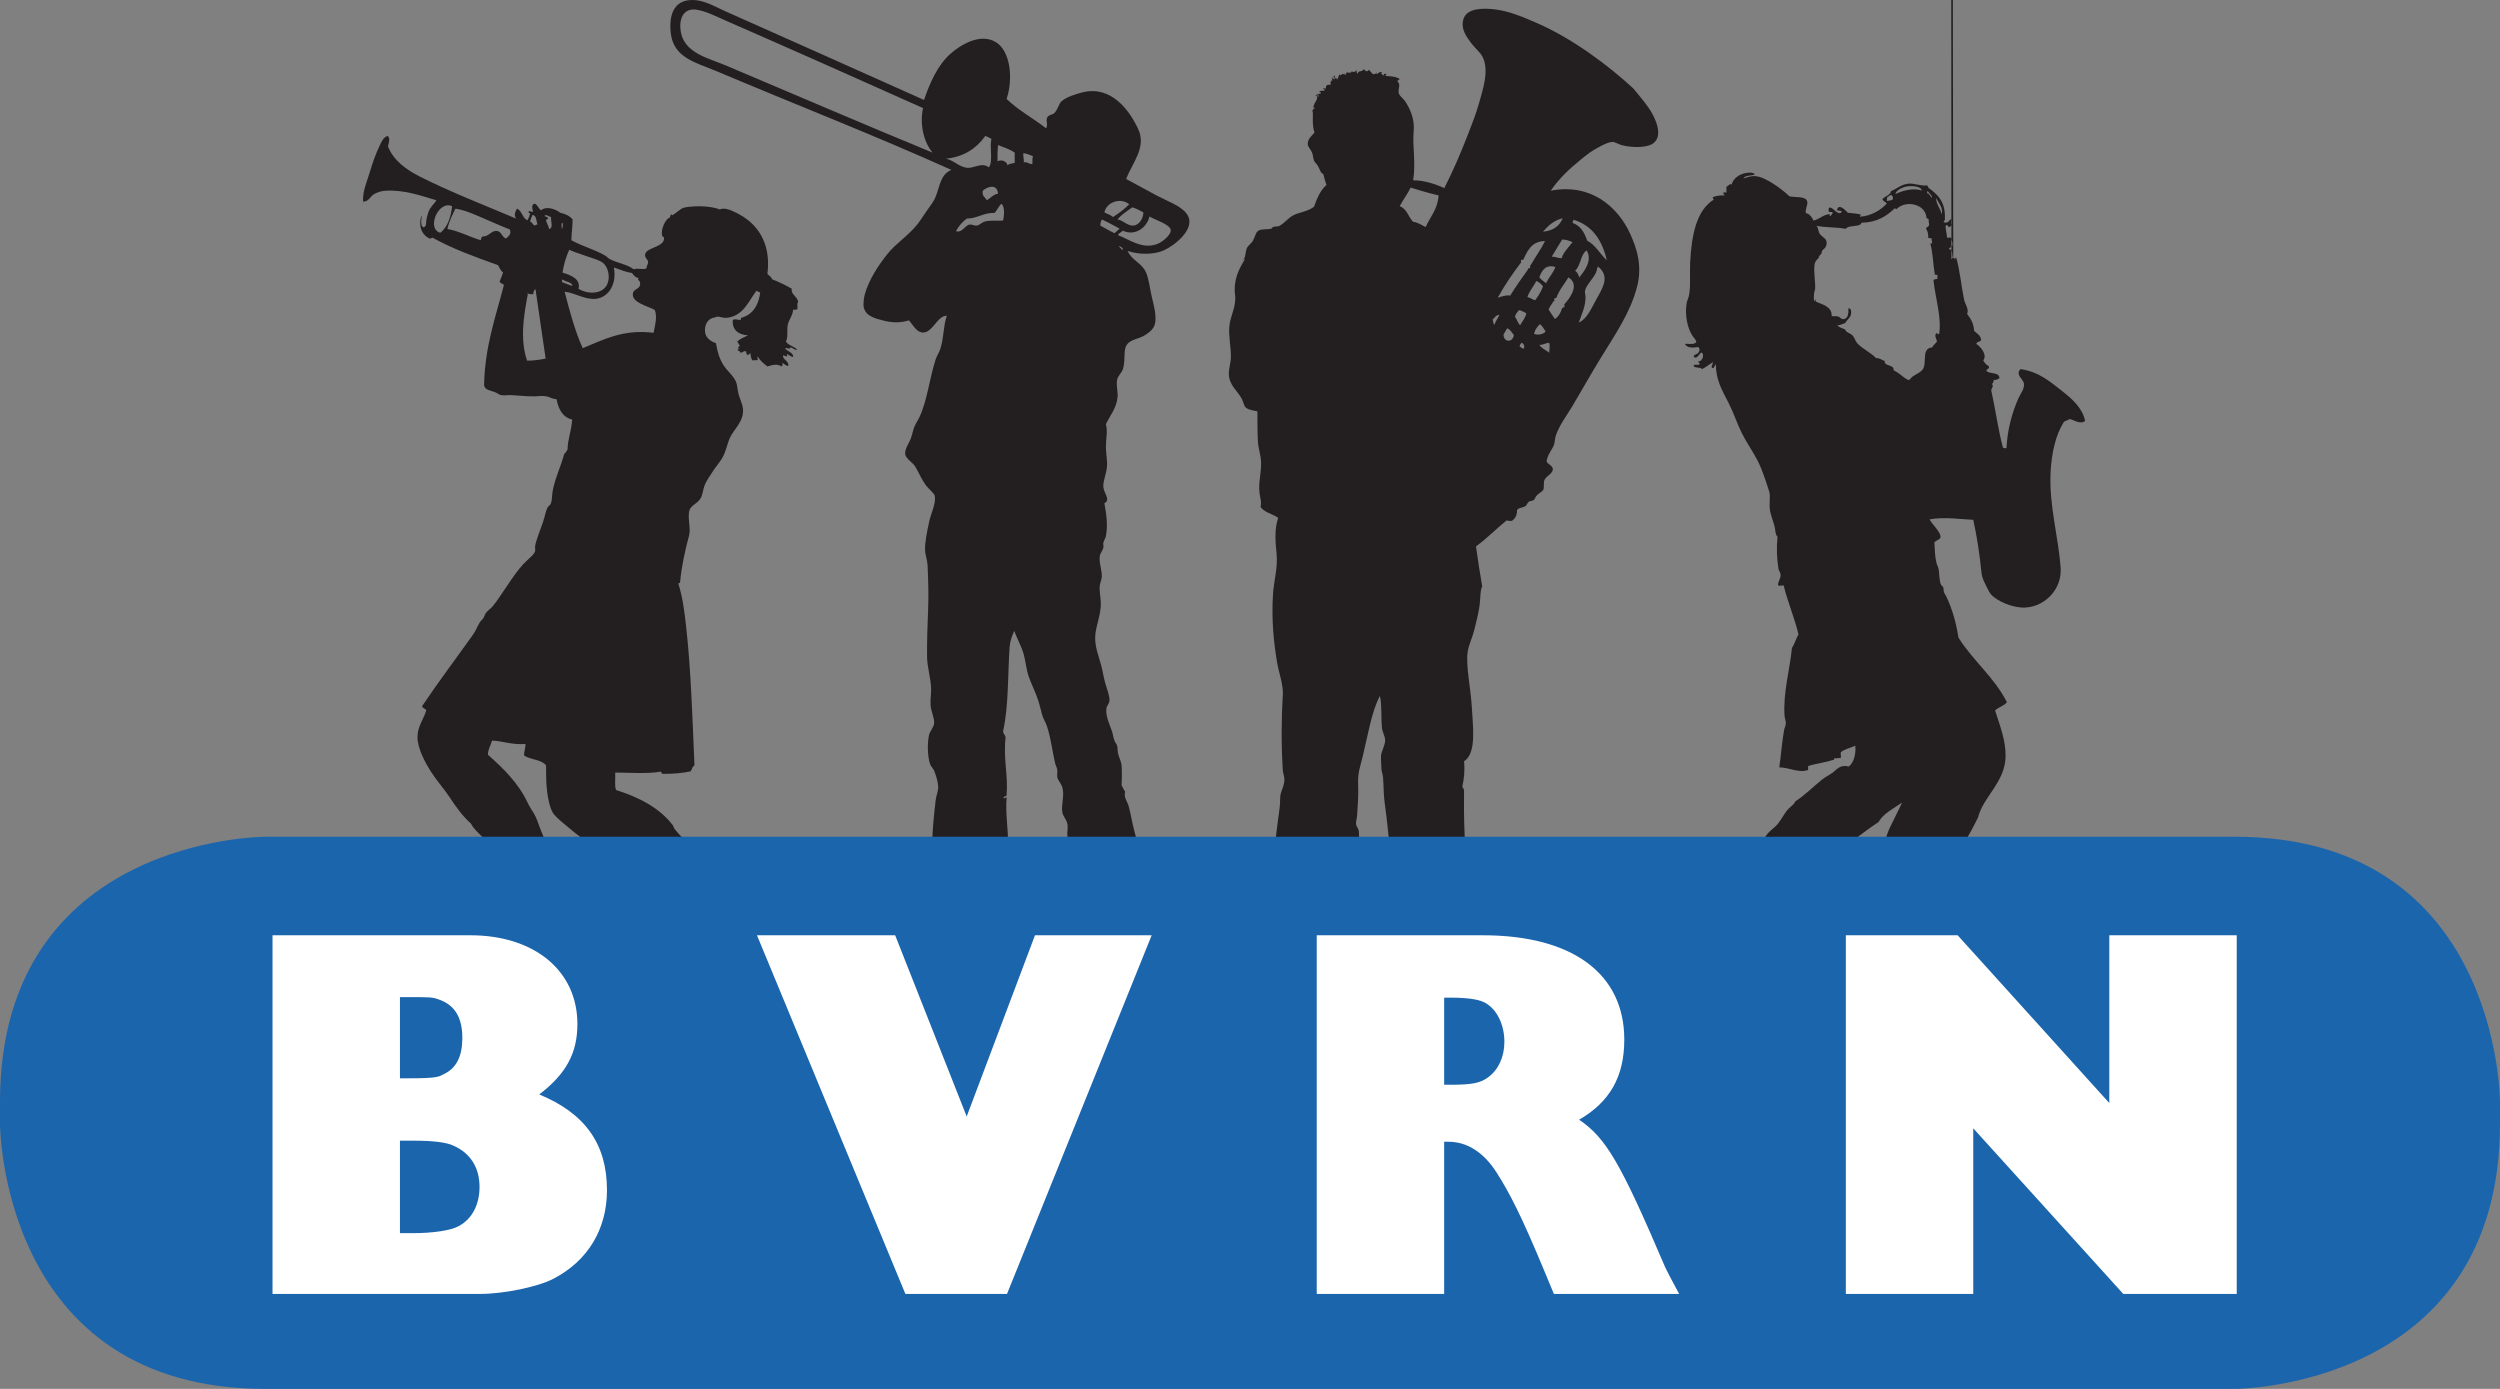 <?xml version="1.0" encoding="UTF-8" standalone="no"?>
<!-- Created with Inkscape (http://www.inkscape.org/) -->

<svg
   xmlns:dc="http://purl.org/dc/elements/1.1/"
   xmlns:cc="http://creativecommons.org/ns#"
   xmlns:rdf="http://www.w3.org/1999/02/22-rdf-syntax-ns#"
   xmlns:svg="http://www.w3.org/2000/svg"
   xmlns="http://www.w3.org/2000/svg"
   xmlns:sodipodi="http://sodipodi.sourceforge.net/DTD/sodipodi-0.dtd"
   xmlns:inkscape="http://www.inkscape.org/namespaces/inkscape"
   id="svg2"
   version="1.1"
   inkscape:version="0.48.5 r10040"
   width="424.222"
   height="235.68"
   xml:space="preserve"
   sodipodi:docname="Logo blau-schwarz.eps"><rect width="100%" height="100%" fill="#808080" stroke="none"/><defs
     id="defs6" /><sodipodi:namedview
     pagecolor="#ffffff"
     bordercolor="#666666"
     borderopacity="1"
     objecttolerance="10"
     gridtolerance="10"
     guidetolerance="10"
     inkscape:pageopacity="0"
     inkscape:pageshadow="2"
     inkscape:window-width="1920"
     inkscape:window-height="1138"
     id="namedview4"
     showgrid="false"
     fit-margin-top="0"
     fit-margin-left="0"
     fit-margin-right="0"
     fit-margin-bottom="0"
     inkscape:zoom="1.3430431"
     inkscape:cx="440.81714"
     inkscape:cy="191.40703"
     inkscape:window-x="-8"
     inkscape:window-y="-8"
     inkscape:window-maximized="1"
     inkscape:current-layer="g10" /><g
     id="g10"
     inkscape:groupmode="layer"
     inkscape:label="ink_ext_XXXXXX"
     transform="matrix(1.25,0,0,-1.25,-38.892,273.852)"><path
       inkscape:connector-curvature="0"
       id="path14"
       style="fill:#231f20;fill-opacity:1;fill-rule:evenodd;stroke:none"
       d="m 156.549,205.513 c 0.727,2.126 1.773,4.649 3.576,6.258 1.198,1.069 3.986,2.938 6.19,1.582 1.954,-1.2 2.373,-4.924 1.444,-7.703 1.578,-1.54 3.616,-2.62 5.366,-3.989 0.291,0.563 -0.059,0.977 0.137,1.444 0.17,0.407 0.664,0.35 0.964,0.619 0.465,0.421 0.621,1.268 0.962,1.582 0.665,0.614 1.941,1 2.888,1.239 3.855,0.966 6.371,-2.402 7.566,-5.022 1.124,-2.463 -0.811,-4.525 -1.651,-6.74 1.274,-0.684 2.689,-1.467 4.197,-2.269 1.36,-0.726 3.178,-1.346 3.988,-2.407 1.522,-1.996 -1.684,-4.4 -3.094,-5.021 -1.384,-0.609 -3.44,-0.575 -4.885,-0.069 0.532,-1.279 1.905,-1.612 2.476,-2.888 0.393,-0.875 0.521,-2.098 0.757,-3.164 0.265,-1.2 0.864,-3.12 0.344,-4.196 -0.295,-0.608 -1.003,-1.085 -1.582,-1.376 -0.565,-0.283 -1.524,-0.444 -1.995,-0.963 -0.679,-0.75 -0.24,-1.98 -0.618,-3.369 -0.161,-0.589 -0.721,-0.961 -0.826,-1.582 -0.135,-0.795 0.151,-1.597 0.069,-2.338 -0.169,-1.525 -1.028,-2.456 -1.582,-3.646 0.263,-0.926 0,-1.986 0,-3.095 0,-0.915 0.237,-1.838 0.138,-2.751 -0.105,-0.968 -0.535,-1.85 -0.482,-2.682 0.054,-0.84 1.038,-1.737 0.138,-2.201 0.306,-1.594 0.472,-3.022 0.206,-4.47 -0.052,-0.285 -0.282,-0.585 -0.344,-0.895 -0.045,-0.228 0.054,-0.481 0,-0.688 -0.1,-0.377 -0.415,-0.706 -0.48,-1.1 -0.145,-0.863 0.281,-1.863 0.274,-2.75 -0.003,-0.426 -0.222,-0.815 -0.274,-1.24 -0.102,-0.799 0.132,-1.623 0.136,-2.475 0.009,-1.543 -0.649,-2.935 -0.756,-4.333 -0.109,-1.435 0.475,-2.833 0.826,-4.127 0.197,-0.733 0.31,-1.589 0.549,-2.407 0.23,-0.781 0.6,-1.703 0.55,-2.338 -0.027,-0.351 -0.366,-0.693 -0.411,-1.032 -0.143,-1.029 0.483,-2.268 0.755,-3.095 0.138,-0.42 0.197,-0.922 0.344,-1.307 0.086,-0.222 0.268,-0.397 0.344,-0.619 0.11,-0.318 0.042,-0.718 0.139,-1.1 0.15,-0.603 0.449,-1.126 0.481,-1.651 0.06,-1.031 0.034,-1.821 0,-2.682 0.175,-0.26 0.277,-0.593 0.481,-0.825 -0.224,-0.83 0.305,-1.349 0.481,-1.995 0.306,-1.121 0.507,-2.496 0.894,-3.852 0.383,-1.339 0.63,-2.758 0.825,-3.987 0.061,-0.385 -0.171,-0.987 -0.137,-1.445 0.028,-0.384 0.514,-1.883 0.756,-2.269 0.238,-0.379 0.815,-0.582 1.101,-0.896 -0.012,-0.333 0.141,-0.501 0.275,-0.687 -0.056,-1.343 0.031,-2.815 -0.206,-3.921 -0.068,-0.314 -0.197,-0.46 -0.344,-0.686 1.779,-1.576 3.671,-2.87 4.677,-5.434 0.152,-0.39 0.474,-1.084 0.412,-1.308 -0.127,-0.462 -1.442,-0.702 -2.063,-0.756 -1.687,-0.146 -3.866,0.066 -4.952,0.826 -0.941,0.658 -1.602,2.665 -2.681,3.025 -0.276,0.093 -0.516,-0.071 -0.894,0 -1.222,0.231 -3.312,1.475 -2.202,3.233 -0.336,0.651 -0.651,1.321 -0.894,2.064 -0.991,1.108 -1.421,2.586 -1.789,4.194 -0.387,1.697 -0.42,3.42 -0.55,5.228 -0.063,0.881 -0.471,1.762 -0.55,2.614 -0.057,0.622 0.108,1.128 0,1.65 -0.13,0.634 -0.596,1.038 -0.688,1.582 -0.187,1.122 0.394,2.429 -0.069,3.576 -0.174,0.435 -0.537,0.769 -0.619,1.238 -0.053,0.307 0.045,0.647 0,0.963 -0.038,0.285 -0.204,0.537 -0.275,0.825 -0.396,1.643 -0.568,3.38 -1.1,5.021 -0.185,0.571 -0.528,1.074 -0.688,1.651 -0.168,0.604 -0.296,1.194 -0.481,1.789 -0.36,1.145 -0.904,2.186 -1.307,3.3 -0.349,0.968 -0.429,2.049 -0.687,3.026 -0.303,1.137 -0.928,2.189 -1.307,3.233 -0.265,-0.615 -0.565,-1.374 -0.62,-2.132 -0.257,-3.614 -0.116,-8.114 -0.894,-11.486 0.02,-0.37 0.292,-0.487 0.345,-0.826 -0.334,-2.959 0.364,-5.083 0.136,-7.84 0.01,-0.26 -0.401,-0.102 -0.412,-0.344 0.107,-0.274 0.403,0.178 0.412,0 -0.168,-2.336 0.221,-4.09 0.207,-6.463 -0.007,-1.059 -0.219,-2.074 -0.137,-3.028 0.08,-0.927 0.295,-1.772 0.206,-2.681 -0.039,-0.409 -0.202,-0.777 -0.206,-1.169 -0.007,-0.718 0.442,-1.432 0.412,-2.134 -0.018,-0.435 -0.37,-0.814 -0.412,-1.237 -0.096,-0.955 0.328,-1.906 -0.139,-2.683 0.119,-0.512 0.56,-1.24 0.345,-1.925 -0.219,-0.699 -3.465,-1.704 -4.677,-1.445 -0.461,0.099 -0.597,0.508 -0.962,0.551 -1.016,0.12 -1.938,-1.001 -2.89,-1.514 -1.089,-0.587 -2.061,-1.012 -3.37,-1.1 -2.427,-0.163 -4.96,0.03 -6.74,0.757 0.002,0.727 0.395,0.959 0.275,1.651 1.623,0.77 3.168,1.42 4.746,2.201 0.619,0.306 1.353,0.534 1.789,0.893 0.405,0.334 0.616,0.967 0.962,1.446 0.725,1 1.246,1.831 2.132,2.681 -0.088,0.416 -0.558,0.556 -0.757,0.894 -1.095,1.867 -0.977,5.304 -0.894,8.048 0.059,1.929 0.227,3.772 0.482,5.913 0.073,0.605 0.345,1.214 0.345,1.72 -0.002,0.713 -0.292,1.618 -0.551,2.269 -0.122,0.305 -0.437,0.564 -0.55,0.895 -0.375,1.082 -0.388,2.939 -0.138,3.99 0.126,0.529 0.645,1.011 0.688,1.58 0.05,0.666 -0.414,1.575 -0.482,2.408 -0.063,0.778 0.099,1.578 0.069,2.338 -0.056,1.412 -0.541,2.844 -0.551,4.333 -0.011,1.911 0.041,4.067 0.139,6.19 0.085,1.856 0.027,4.325 -0.07,6.19 -0.035,0.693 -0.315,1.353 -0.342,1.994 -0.051,1.124 0.323,2.721 0.549,3.852 0.218,1.089 1.005,2.594 0.756,3.576 -0.095,0.375 -0.806,0.882 -1.169,1.376 -0.574,0.783 -0.938,1.652 -1.444,2.545 -0.288,0.508 -1.269,1.086 -1.376,1.65 -0.136,0.716 0.54,1.593 0.757,2.202 0.201,0.565 0.271,1.061 0.481,1.581 0.181,0.45 0.46,0.824 0.689,1.308 1.059,2.243 1.364,5.291 2.2,7.84 0.165,0.502 0.463,0.914 0.619,1.375 0.506,1.506 0.407,3.208 0.895,4.539 -1.271,0.051 -1.895,-2.223 -3.165,-2.269 -0.957,-0.035 -1.397,1.032 -1.994,1.65 -0.951,-0.312 -2.083,-0.368 -3.301,-0.068 -1.372,0.337 -2.56,0.654 -2.821,1.856 -0.09,0.417 0.037,1.37 0.138,1.72 0.61,2.126 1.838,3.915 3.026,5.434 1.186,1.513 2.911,2.533 4.196,4.195 0.411,0.532 0.81,1.181 1.237,1.789 0.412,0.583 0.925,1.228 1.17,1.857 0.609,1.564 0.644,2.993 2.131,3.644 -10.318,4.642 -21.291,8.922 -31.911,13.412 -2.729,1.155 -5.831,1.758 -6.191,5.226 -0.276,2.677 0.616,4.643 3.37,4.403 1.403,-0.123 2.883,-0.992 4.058,-1.514 8.822,-3.91 18.398,-8.214 26.961,-12.035 m -26.822,10.729 c -1.318,0.576 -2.651,1.275 -3.99,1.513 -1.88,0.333 -2.61,-1.331 -2.133,-3.301 0.637,-2.622 3.722,-3.281 6.053,-4.265 9.086,-3.834 19.286,-8.226 28.061,-11.829 -1.058,1.2 -1.821,3.594 -1.306,6.052 -8.501,3.806 -17.945,8.01 -26.685,11.83 m 35.145,-15.612 c -1.177,-1.645 -2.816,-2.824 -5.366,-3.095 1.098,-0.179 1.872,-1.221 3.026,-1.239 0.882,-0.013 1.901,0.778 2.822,0.069 0.608,0.789 0.061,2.735 0.342,3.852 -0.236,0.176 -0.549,0.275 -0.824,0.413 m 1.65,-3.44 c 0.595,0.289 1.226,-0.005 1.375,-0.55 0.191,0.245 0.641,0.233 0.963,0.344 l 0,1.376 c -0.64,0.46 -1.48,0.72 -2.27,1.032 -0.052,-0.703 -0.09,-1.422 -0.068,-2.202 m 3.577,-0.137 c 0.547,0.093 0.782,-0.353 1.169,-0.207 0.011,0.356 -0.042,0.777 0.068,1.033 -0.406,0.166 -0.796,0.348 -1.307,0.412 -0.053,-0.489 0.104,-0.767 0.07,-1.238 m -5.572,-3.851 c -0.153,-0.773 0.346,-0.894 0.55,-1.307 0.513,0.288 0.823,0.782 1.513,0.893 -0.081,1.374 -1.402,0.995 -2.063,0.414 m 16.507,-2.958 c 0.391,-0.205 0.854,-0.338 1.169,-0.619 0.807,0.5 1.545,1.069 2.2,1.72 -1.143,0.978 -3.09,0.315 -3.369,-1.101 m -13.962,1.169 c -0.418,-0.316 -0.576,-0.89 -0.963,-1.238 -1.438,0.061 -2.38,-0.772 -3.713,-0.757 -0.656,-0.421 -1.131,-1.024 -1.515,-1.719 0.9,-0.261 1.179,0.793 1.858,0.895 0.32,0.046 0.644,-0.176 0.963,-0.139 0.385,0.047 0.673,0.439 1.1,0.551 0.758,0.198 1.511,0.066 2.476,0.138 0.113,0.419 0.312,1.767 -0.206,2.269 m 17.744,-0.481 c -0.704,-0.511 -1.467,-0.962 -1.994,-1.651 0.714,-0.08 1.366,-0.878 2.133,-0.826 0.711,0.05 1.333,0.836 1.376,1.789 -0.481,0.253 -0.935,0.534 -1.515,0.688 m -1.306,-3.164 c -0.143,-0.268 -0.555,-0.268 -0.618,-0.619 1.397,-0.483 3.284,-2.012 5.364,-1.169 0.743,0.301 1.832,1.25 1.787,1.856 -0.059,0.807 -2.304,1.448 -2.888,1.858 -0.353,-1.47 -1.88,-2.721 -3.645,-1.926 m -3.027,0.687 c 0.645,-0.34 1.253,-0.717 1.926,-1.031 0.231,0.206 0.468,0.404 0.688,0.621 -0.791,0.422 -1.564,0.864 -2.407,1.236 -0.118,-0.226 -0.216,-0.471 -0.207,-0.826 m 2.958,-3.232 c -0.042,-0.003 -0.081,-0.01 -0.068,-0.068 0.57,0.071 -0.448,0.679 -0.345,0.481 0.103,-0.172 0.242,-0.31 0.413,-0.413" /><path
       inkscape:connector-curvature="0"
       id="path16"
       style="fill:#231f20;fill-opacity:1;fill-rule:evenodd;stroke:none"
       d="m 283.623,189.668 c -0.162,0.054 0.158,0.11 0.06,0.295 -0.511,0.142 -1.145,0.159 -1.719,0.236 -0.32,0.311 -1.251,1.371 -1.485,0.353 0.175,-0.12 0.606,0.013 0.654,-0.236 -0.498,-0.607 -1.145,0.61 -1.602,0.59 -0.239,0.001 -0.165,-0.308 -0.177,-0.529 0.159,-0.182 0.332,0.017 0.533,-0.12 0.088,-0.128 -0.225,-0.363 -0.296,-0.53 -0.191,0.04 -0.04,0.268 -0.119,0.295 -0.928,-0.1 -1.341,-0.709 -2.194,-0.885 -0.159,0.478 -0.599,0.969 -1.008,1.003 -0.15,0.548 0.305,1.134 0.177,1.592 -0.215,0.772 -1.561,0.497 -2.429,0.707 -0.771,0.772 -3.029,2.515 -4.45,2.712 -0.737,0.103 -1.199,-0.121 -1.778,-0.294 0.226,0.462 1.046,0.336 1.541,0.53 -0.206,0.386 -0.978,0.26 -1.363,0.177 -0.833,-0.18 -1.592,-0.762 -1.78,-1.533 -0.281,0.183 -0.406,-0.186 -0.711,-0.295 l 0,-0.766 c -10e-4,-0.095 -0.336,0.095 -0.416,-0.059 -0.051,-0.228 0.145,-0.21 0.178,-0.354 -0.629,0.016 -1.17,-0.055 -1.6,-0.236 -0.013,-0.169 -0.008,-0.321 0.176,-0.295 -2.421,-1.472 -3.069,-4.854 -3.259,-8.549 -0.079,-1.509 0.079,-2.871 -0.12,-4.303 -0.062,-0.438 -0.287,-0.835 -0.356,-1.239 -0.287,-1.687 0.136,-3.435 0.772,-4.421 0.179,-0.279 0.504,-0.532 0.533,-0.884 -0.331,-0.405 -1.148,-0.161 -1.541,-0.237 0.224,-0.559 1.175,-0.553 1.778,-0.412 0.292,-0.231 0.235,-0.51 0.059,-0.767 -0.169,-0.247 -0.626,-0.234 -0.652,-0.53 0.441,-0.546 0.857,0.592 1.067,0.53 0.425,-0.125 0.169,-1.23 -0.415,-1.179 -0.086,-0.271 0.32,-0.205 0.12,-0.412 -0.132,-0.185 -0.728,0.093 -0.772,-0.178 0.111,-0.42 0.948,-0.118 1.127,-0.471 0.548,0.26 0.985,0.632 1.483,0.944 0.02,-0.299 -0.28,-0.519 -0.119,-0.767 0.308,-0.184 0.331,0.362 0.533,0.472 -0.042,-2.055 0.861,-3.566 1.72,-5.246 0.725,-1.424 1.159,-2.825 1.78,-4.069 0.65,-1.304 1.487,-2.465 2.134,-3.715 0.688,-1.33 1.132,-2.821 1.601,-4.245 0.169,-0.514 0.018,-1.55 0.06,-2.18 0.065,-0.971 0.508,-1.782 0.712,-2.773 0.089,-0.436 0.043,-0.881 0.355,-1.179 -0.148,-1.517 -0.108,-2.793 0.118,-4.304 0.046,-0.301 0.278,-0.556 0.297,-0.824 0.04,-0.545 -0.337,-0.92 -0.355,-1.416 0.167,-0.225 0.477,-0.047 0.769,-0.059 0.567,-2.327 1.463,-4.324 2.018,-6.662 -0.342,-0.566 -0.528,-1.283 -0.89,-1.828 -0.304,-3.03 -1.217,-6.099 -1.008,-9.198 0.024,-0.359 0.186,-0.708 0.177,-1.061 -0.006,-0.298 -0.184,-0.589 -0.235,-0.884 -0.302,-1.657 -0.402,-3.393 -0.654,-5.071 1.376,-0.009 2.63,-0.808 3.914,-0.353 l 0,0.53 c 1.027,0.356 2.307,0.458 3.321,0.826 0.252,-0.073 0.16,0.196 0.298,0.235 0.327,-0.03 0.558,0.035 0.83,0.06 0.027,0.35 -0.065,0.525 0,0.766 0.512,0.433 1.319,0.575 1.956,0.885 0.106,-1.109 -0.189,-2.329 -0.89,-2.83 -1.233,0.302 -1.621,-0.439 -2.254,-0.884 -0.443,-0.312 -0.927,-0.535 -1.364,-0.885 -1.144,-0.918 -2.365,-2.15 -3.616,-2.948 -0.268,-0.547 -0.819,-0.815 -1.186,-1.296 -0.536,-0.701 -0.932,-1.601 -1.601,-2.181 -0.498,-0.434 -1.116,-0.893 -1.423,-1.594 -0.154,-0.179 0.126,-0.308 0.177,-0.471 -0.21,-0.186 -0.38,-0.308 -0.593,-0.589 -0.476,-0.628 -2.312,-1.134 -1.601,-2.417 -0.734,-0.509 -1.887,-0.602 -1.778,-1.946 -0.509,-0.317 -0.832,-0.967 -1.307,-1.416 -0.144,-0.135 -0.405,-0.199 -0.533,-0.352 -0.106,-0.126 -0.161,-0.427 -0.297,-0.65 -0.607,-1.005 -1.654,-1.838 -1.424,-3.477 0.03,-0.199 0.166,-0.283 0.239,-0.472 0.459,-1.193 0.649,-2.672 1.245,-3.892 0.483,-0.205 1.059,-0.321 1.719,-0.354 0.444,0.7 0.731,1.555 1.069,2.358 1.029,-0.602 2.08,-1.216 3.084,-2.181 0.656,-0.631 1.162,-1.725 2.372,-1.887 0.622,-0.083 1.461,-0.015 2.135,0 1.554,0.035 5.299,-0.399 5.575,0.885 0.17,0.806 -0.997,1.553 -1.603,1.946 -1.548,1.006 -3.816,1.47 -5.219,2.594 -0.158,0.596 -0.854,1.115 -1.067,1.768 -0.077,0.236 -0.143,0.903 -0.059,1.18 0.154,0.501 1.252,1.247 1.601,1.71 0.328,0.435 0.395,0.882 0.652,1.297 0.243,-0.006 0.488,-0.012 0.654,0.06 0.264,0.794 0.844,1.282 1.718,1.472 0.297,0.726 0.874,1.095 1.542,1.593 0.375,0.277 0.677,0.655 1.008,0.884 0.15,0.102 0.382,0.12 0.533,0.235 0.477,0.366 0.797,0.889 1.306,1.238 1.433,0.99 2.851,2.176 4.329,3.125 0.719,1.232 2.067,1.836 3.201,2.653 -0.498,-1.106 -1.08,-2.21 -1.66,-3.419 -0.571,-1.192 -0.773,-2.494 -1.126,-3.891 -0.145,-0.58 -0.448,-1.156 -0.534,-1.768 -0.102,-0.725 -0.099,-1.396 -0.355,-2.005 -0.123,-0.295 -0.369,-0.45 -0.535,-0.708 -0.594,-0.931 -1.334,-2.602 -1.067,-4.304 0.064,-0.395 0.307,-0.876 0.061,-1.415 -0.617,-0.48 -1.16,-1.097 -1.602,-1.827 -0.71,-1.173 -1.337,-2.818 -1.245,-4.069 0.097,-1.324 0.651,-2.542 0.948,-3.95 0.068,-0.32 -0.054,-0.651 0.237,-0.884 0.68,-0.032 1.071,-0.35 1.838,-0.295 0.598,0.349 0.589,1.301 0.95,1.886 1.325,-0.802 1.66,-2.265 2.727,-3.36 1.49,-1.526 4.718,-1.708 7.413,-1.593 1.235,0.056 4.298,-0.189 3.677,1.534 -0.113,0.316 -0.755,0.942 -1.127,1.239 -0.852,0.68 -1.876,1.387 -2.608,2.004 -0.308,0.257 -0.512,0.658 -0.83,1.003 -0.867,0.93 -2.188,1.871 -2.434,3.477 -0.152,0.162 -0.251,0.379 -0.414,0.532 0.086,0.667 0.156,1.795 -0.118,2.298 0.022,0.347 0.337,0.379 0.416,0.708 0.084,0.355 -0.114,0.77 -0.062,1.12 0.084,0.531 0.538,0.722 0.654,1.119 -0.12,1.002 0.131,1.691 0.592,2.479 0.169,0.286 0.475,0.499 0.594,0.824 0.102,0.28 0.07,0.609 0.178,0.885 0.207,0.533 0.683,1.015 0.948,1.592 0.263,0.568 0.548,1.145 0.83,1.65 1.359,2.428 2.858,4.792 3.975,7.134 0.72,2.828 3.677,4.778 3.734,8.253 0.036,2.256 -0.779,4.187 -1.424,6.251 0.45,0.457 1.205,0.611 1.603,1.12 -1.711,3.407 -4.618,5.626 -6.582,8.784 -0.316,2.056 -0.827,3.821 -1.602,5.483 -0.099,0.215 -0.268,0.431 -0.355,0.649 -0.086,0.211 -0.021,0.503 -0.119,0.707 -0.07,0.143 -0.237,0.209 -0.296,0.354 -0.22,0.529 -0.193,1.121 -0.297,2.005 -0.038,0.323 -0.22,0.584 -0.298,0.884 -0.222,0.861 -0.238,1.764 -0.295,2.83 0.316,0.343 0.774,0.366 0.829,0.708 0.105,0.627 -1.23,1.863 -1.481,2.417 2.06,0.386 4.378,-0.007 5.93,-0.06 0.501,-2.25 0.882,-4.8 1.126,-7.251 0.05,-0.5 0.283,-1.041 0.534,-1.533 0.228,-0.445 0.467,-1.004 0.712,-1.297 0.806,-0.967 3.098,-1.938 4.744,-1.828 2.739,0.182 4.956,2.594 4.745,5.424 -0.32,4.267 -1.58,8.425 -1.365,12.913 0.124,2.559 0.667,5.127 1.837,6.897 0.284,0.113 0.525,0.267 0.832,0.353 0.554,-0.172 1.476,-0.775 2.016,-0.234 -0.353,1.718 -1.778,2.994 -3.084,4.008 -1.648,1.283 -3.155,2.648 -5.692,3.007 -0.731,-0.761 0.37,-1.349 0.473,-1.946 0.124,-0.701 -0.493,-1.428 -0.77,-2.063 -0.863,-1.973 -1.479,-4.245 -1.601,-6.721 -0.205,-0.026 -0.333,0.023 -0.475,0.059 -0.667,2.48 -1.026,5.267 -1.602,7.841 0.117,0.262 0.384,0.615 0.062,0.825 0.238,0.037 0.236,0.315 0.295,0.531 0.376,-0.039 0.541,0.13 0.771,0.236 -0.025,0.898 -1.349,0.507 -1.779,1.002 0.021,0.293 0.416,0.216 0.356,0.59 -0.44,0.328 -0.534,0.386 -0.771,0.825 0.564,0.785 -0.35,1.856 -0.95,2.24 0.052,0.342 0.541,0.25 0.654,0.531 -0.061,0.668 -0.585,0.873 -0.949,1.238 -0.06,1.023 -0.478,1.688 -0.95,2.299 0.28,0.712 -0.278,1.289 -0.415,1.946 -0.39,1.881 -0.551,3.89 -1.067,5.72 -0.13,-0.01 -0.128,-0.149 -0.119,-0.296 0.101,0.028 -0.404,0.404 -0.357,0.296 -0.145,0.334 0.132,0.952 -0.533,1.178 0.121,0.176 0.36,0.233 0.476,0.413 0.052,0.466 -0.086,0.741 -0.179,1.061 -0.137,0.157 -0.454,-0.04 -0.533,0.059 -0.026,0.552 -0.251,1.196 -0.18,1.651 0.354,0.113 0.261,-0.215 0.477,-0.237 0.329,0.054 0.471,0.832 0.236,1.062 -0.314,-0.138 -0.32,-0.586 -0.948,-0.412 -0.169,0.133 0.201,0.228 0.119,0.471 0.117,2.241 -0.943,3.308 -2.195,4.186 -0.098,0.101 -0.098,0.296 -0.238,0.354 -0.867,-0.112 -1.642,0.306 -2.491,0.236 -1.018,-0.084 -1.587,-0.716 -2.372,-1.003 -0.138,-0.629 -0.865,-0.67 -1.185,-1.12 0.114,-0.279 0.454,-0.335 0.592,-0.588 -0.794,-0.87 -2.129,-1.69 -3.617,-1.77 m 6.524,4.127 c 0.713,0.073 1.808,-0.048 1.837,-0.589 -1.12,0.442 -2.796,-0.069 -3.557,-0.472 0.011,0.477 0.938,0.982 1.72,1.061 m 3.203,-1.591 c -0.208,0.239 -0.36,0.669 -0.654,0.648 0.033,0.105 0.032,0.245 0.119,0.294 0.134,-0.319 0.646,-0.575 0.535,-0.942 m -6.05,-0.413 c -0.162,0.136 0.103,0.336 -0.06,0.471 0.241,0.076 0.326,0.306 0.593,0.354 0.193,-0.084 0.267,-0.286 0.238,-0.59 -0.398,-0.261 -0.481,-0.11 -0.771,-0.235 m 7.413,-1.828 c -0.174,0.791 -0.805,1.441 -0.771,2.241 0.309,-0.657 0.967,-1.278 0.771,-2.241 m -15.775,-4.422 c 0.031,0.062 0.113,0.261 0.119,0.295 0.174,0.89 -0.505,0.955 -0.889,1.474 -0.262,0.352 -0.168,0.811 -0.475,1.12 1.191,-0.254 2.72,-0.166 3.973,-0.413 0.383,0.571 2.023,0.18 2.136,0.826 2.117,0.036 3.404,0.898 4.507,1.945 0.186,0.03 0.156,-0.202 0.295,-0.058 1.286,1.231 3.918,0.657 4.034,-1.238 0.055,-0.122 0.305,-0.051 0.296,-0.237 -0.045,-0.32 0.094,-0.456 0.059,-0.766 -0.096,-0.2 -0.375,-0.218 -0.416,-0.472 0.217,-0.295 0.32,-0.704 0.297,-1.238 0.221,0.042 0.255,-0.101 0.476,-0.059 -0.044,-0.279 0.065,-0.405 0.058,-0.648 -0.006,-0.113 -0.231,0.102 -0.236,-0.118 0.326,-1.222 0.357,-2.693 0.593,-4.127 0.069,-0.068 0.21,-0.067 0.355,-0.06 l 0,-0.529 c -0.182,-0.076 -0.495,-0.02 -0.534,-0.236 0.256,-2.358 1.122,-5.039 0.77,-7.252 -0.085,-0.159 -0.315,0.215 -0.414,0.059 -0.269,-0.32 0.055,-0.721 0.12,-1.062 -0.173,-0.32 -0.502,-0.485 -0.654,-0.826 -1.43,-0.128 -0.739,-1.822 -1.186,-2.83 -0.23,-0.514 -1.079,-0.825 -1.541,-1.178 -0.173,-0.133 -0.23,-0.419 -0.534,-0.413 -0.729,0.356 -1.194,0.976 -1.958,1.297 0.054,0.898 -1.253,0.444 -1.245,1.297 -0.393,0.105 -0.724,0.437 -1.128,0.354 -0.763,0.79 -1.784,1.216 -2.547,2.004 -0.276,0.283 -0.357,0.696 -0.595,1.003 -0.258,0.332 -0.656,0.406 -0.948,0.648 -0.038,0.032 -0.093,0.219 -0.12,0.236 -0.285,0.187 -0.78,0.22 -1.066,0.59 0.47,-0.015 0.702,0.205 1.066,0.294 0.103,0.306 0.696,0.705 0.773,1.18 0.041,0.263 0.13,0.841 -0.357,0.825 0.078,-0.892 -0.138,-1.463 -0.711,-1.474 -0.27,-0.004 -0.376,0.264 -0.654,0.355 -0.332,0.107 -0.638,0.012 -0.888,0.059 0.042,1.401 -1.436,1.594 -2.195,2.004 0.079,-0.029 0.003,0.269 -0.058,0.294 -0.015,-0.105 0.058,-0.295 -0.12,-0.235 -0.167,0.641 0.052,1.415 0.12,1.591 0.075,0.901 -0.248,2.399 -0.061,3.419 0.103,0.552 0.619,0.779 0.652,1.062 -0.011,-0.064 -0.096,-0.142 -0.117,-0.059 0.21,0.192 0.261,0.278 0.473,0.531 -0.046,-0.014 -0.068,-0.05 -0.059,-0.118 -0.079,0.47 0.409,0.631 0.534,0.884 m 17.08,-1.651 c 0.115,0.024 0.046,0.229 0.237,0.178 0.077,-0.183 -0.169,-0.334 -0.
237,-0.178 m -35.582,-7.605 c -0.014,-0.126 0.072,-0.418 -0.059,-0.354 l 0,1.887 c 0.155,0.218 0.114,0.632 0.297,0.825 0.017,-0.891 -0.156,-1.636 -0.238,-2.358 m 0.653,-1.71 c -0.052,-0.262 -0.491,0.788 -0.178,0.118 -0.34,0.725 -0.007,1.527 -0.059,2.417 -0.111,-0.605 0.298,-2.217 0.237,-2.535 m 23.363,-3.42 c 0.351,-0.245 0.695,-0.526 1.068,-0.765 0.336,-0.217 0.774,-0.316 1.069,-0.531 0.213,-0.158 0.285,-0.449 0.474,-0.648 0.758,-0.81 1.952,-1.191 2.668,-2.065 -0.736,-0.603 -1.505,-1.175 -2.372,-1.65 -0.676,2.215 -1.766,4.021 -3.084,5.6 0.081,-0.002 0.13,0.029 0.177,0.059 m 12.337,-8.254 c 0.028,0.187 -0.108,0.209 -0.06,0.413 0.198,0.073 0.145,-0.398 0.06,-0.413 m -0.119,0.354 c -0.298,0.413 -0.812,0.213 -1.245,0.354 -0.516,0.167 -1.312,1.048 -1.425,1.532 0.784,0.402 1.454,0.914 2.373,1.18 0.144,-0.941 0.461,-2.016 0.297,-3.066 m 4.805,-0.294 c -0.316,-0.011 -0.305,-0.039 -0.596,0 0.353,0.81 -0.043,1.911 -0.295,2.652 0.118,0.118 0.173,0.3 0.356,0.354 0.207,-0.972 0.415,-1.945 0.535,-3.006 m -8.364,1.355 c 0.014,-0.084 0.098,-0.099 0.118,-0.177 0.43,0.139 0.821,-0.273 0.951,-0.766 0.849,-0.338 1.693,-0.69 2.431,-1.356 0.13,-0.154 0.396,0.045 0.473,-0.058 0.211,-2.328 0.818,-4.572 0.891,-6.84 -0.915,-0.169 -1.061,-1.508 -0.712,-2.417 -0.575,0.06 -0.765,-0.262 -1.126,-0.413 -1.676,0.363 -3.545,0.834 -5.159,1.061 -0.784,2.191 -1.788,4.16 -2.433,6.486 1.523,1.492 2.985,3.046 4.566,4.48 m 9.013,-4.48 c -0.284,-0.146 -0.532,-0.16 -0.888,-0.119 -0.222,0.898 -0.174,2.067 -0.712,2.654 0.284,0.17 0.679,0.229 1.008,0.353 0.263,-0.899 0.433,-1.888 0.592,-2.888 m 0.238,-1.18 c -0.466,-0.036 -0.927,-0.156 -1.303,-0.117 -0.079,0.177 -0.193,0.32 -0.18,0.59 0.381,0.153 0.776,0.291 1.308,0.294 0.116,-0.197 0.123,-0.505 0.175,-0.767 m 1.365,-3.596 c -0.301,0.565 -0.399,1.333 -0.535,2.063 0.137,0.061 0.193,0.203 0.415,0.177 -0.109,-0.82 0.364,-1.679 0.12,-2.24 m -0.831,0.235 c -0.124,0.155 -0.25,0.032 -0.355,0.118 -0.092,0.362 -0.145,0.76 -0.237,1.121 0.148,0.05 0.232,0.161 0.416,0.177 0.018,-0.473 0.319,-0.977 0.176,-1.416 m -0.887,-0.057 c -0.558,-0.036 -0.8,1.216 -0.18,1.296 0.05,-0.442 0.216,-0.768 0.18,-1.296 m 1.954,-1.947 c -0.03,0.41 -0.244,0.967 -0.236,1.592 l 0.177,0 c -0.007,-0.518 0.19,-1.149 0.059,-1.592 m 1.307,-9.138 -1.307,0 c 0.034,0.269 -0.105,0.367 -0.059,0.648 0.303,0.046 0.136,-0.377 0.415,-0.353 0.726,0.506 0.074,1.794 0,2.653 0.207,-0.048 0.23,0.087 0.416,0.059 0.16,-1.021 0.406,-1.955 0.535,-3.007 m 0.472,-0.235 c 0.033,-0.908 0.69,-2.482 -0.354,-2.595 -1.066,-0.116 -1.185,1.261 -1.306,2.358 0.54,0.167 1.355,0.134 1.66,0.237" /><path
       inkscape:connector-curvature="0"
       id="path18"
       style="fill:#231f20;fill-opacity:1;fill-rule:evenodd;stroke:none"
       d="m 81.318,195.72 c 0.385,1.312 0.801,2.466 1.316,3.551 0.255,0.534 0.509,1.172 1.088,1.354 0.423,-0.24 0.146,-1.011 0.057,-1.411 0.747,-1.927 2.493,-3.175 4.35,-4.115 4.167,-2.11 9.028,-3.979 13.049,-5.693 -0.327,0.503 -0.135,0.9 0.115,1.353 0.711,-0.295 0.706,-1.296 1.431,-1.578 0.141,0.254 0.255,0.537 0.342,0.845 0.015,0.19 -0.341,0.164 -0.171,0.338 0.147,0.213 0.444,-0.194 0.572,0 -0.089,0.388 -0.255,0.989 0.229,1.071 0.417,-0.172 0.515,-0.658 0.86,-0.902 0.761,0.647 2.016,0.129 2.632,-0.338 0.702,-0.154 1.275,-0.434 1.66,-0.902 -0.012,-0.986 -0.148,-1.848 -0.173,-2.818 1.476,-0.838 3.142,-1.236 4.579,-2.086 0.256,-0.151 0.427,-0.378 0.686,-0.507 1.026,-0.514 2.249,-0.664 3.206,-1.354 0.666,0.199 1.242,-0.101 1.717,0.113 0.032,0.451 0.272,0.574 0.228,0.902 -0.052,0.383 -0.493,0.514 -0.401,1.015 0.183,0.971 2.598,0.942 2.576,2.198 -0.033,0.194 -0.257,0.198 -0.286,0.395 -0.157,0.94 0.51,2.242 1.087,2.424 0.009,0.082 0.028,0.3 0.172,0.394 0.197,0.013 -0.008,-0.208 0.228,-0.056 0.424,0.23 0.98,0.807 1.431,0.958 0.307,0.103 0.778,0.138 1.145,0.17 1.258,0.106 2.875,-0.009 3.777,-0.395 0.246,0.125 0.621,0.142 0.974,0.057 0.81,-0.199 2.028,-0.857 2.748,-1.41 1.938,-1.491 3.191,-3.89 2.747,-7.385 0.182,-0.27 0.546,-0.362 0.628,-0.732 0.951,-0.379 1.857,-0.803 2.69,-1.297 -0.179,-0.758 0.708,-0.995 0.858,-1.747 -0.217,-0.377 -0.034,-0.643 -0.113,-1.072 -0.222,0.139 -0.43,-0.226 -0.573,0.057 -0.012,-0.778 -0.483,-1.286 -0.688,-1.974 -0.218,-0.74 0.057,-1.848 -0.284,-2.424 0.33,-0.557 1.147,-0.635 1.545,-1.127 -0.455,-0.034 -0.562,0.274 -0.915,0.338 -0.135,-0.36 -0.439,-0.012 -0.746,-0.112 0.265,-0.459 1.154,-0.587 1.088,-1.184 -0.392,0.027 -0.537,0.299 -0.859,0.394 0.025,-0.125 0.132,-0.305 -0.057,-0.338 -0.137,-0.004 -0.45,0.294 -0.458,0.056 -0.011,-0.504 0.927,-0.765 0.686,-1.353 -0.357,0.061 -0.518,0.316 -0.799,0.451 0.129,-0.143 0.022,-0.397 -0.058,-0.506 -0.721,0.441 -1.367,0.15 -1.945,0 -0.504,0.387 -0.997,0.787 -1.318,1.352 -0.132,-0.109 0.111,-0.363 -0.056,-0.507 -0.262,0.04 -0.582,-0.064 -0.686,0 -0.136,0.262 -0.24,0.555 -0.23,0.959 -0.155,-0.074 -0.204,-0.252 -0.457,-0.226 -0.185,0.082 -0.02,0.507 -0.287,0.507 -0.259,-0.026 -0.339,-0.23 -0.63,-0.225 -0.024,0.238 -0.295,0.234 -0.4,0.394 0.018,0.132 0.25,0.054 0.286,0.169 -0.47,0.025 -0.057,0.3 0.056,0.395 -0.246,0.163 -0.113,0.367 -0.4,0.507 0.357,0.439 0.974,0.619 1.488,0.902 -1.31,0.05 -2.207,0.785 -2.061,2.085 0.366,0.203 0.754,-0.03 1.031,0 0.119,0.016 0.017,0.248 0.114,0.283 1.57,0.448 2.34,1.68 2.575,3.438 -0.2,0.047 -0.323,0.17 -0.515,0.226 -1.088,-1.398 -1.776,-3.486 -4.12,-3.664 -0.405,-0.031 -0.821,0.172 -1.201,0.169 -0.063,-0.001 -0.249,-0.1 -0.344,-0.113 -0.906,-0.125 -1.387,-0.937 -1.316,-1.917 0.064,-0.874 0.82,-1.349 1.488,-1.577 0.221,-1.32 0.502,-2.147 1.03,-2.989 0.516,-0.821 1.356,-1.416 1.716,-2.311 0.165,-0.406 0.165,-1.066 0.344,-1.691 0.195,-0.678 0.517,-1.315 0.572,-1.86 0.182,-1.781 -1.216,-2.764 -1.774,-4.003 -0.371,-0.82 -0.529,-1.914 -1.088,-2.818 -0.349,-0.569 -0.823,-1.105 -1.202,-1.692 -0.373,-0.579 -0.844,-1.239 -1.086,-1.803 -0.315,-0.738 -0.284,-1.49 -0.687,-2.03 -0.522,-0.696 -1.391,-0.884 -1.487,-1.747 -0.141,-1.243 0.269,-2.203 0,-3.213 -0.553,-2.074 -1.014,-4.142 -1.203,-6.257 0.047,-0.216 -0.275,-0.067 -0.229,-0.283 0.559,-1.736 0.809,-3.673 1.03,-5.637 0.675,-6.009 0.872,-12.579 1.145,-18.997 -0.316,-0.121 -0.326,-0.543 -0.515,-0.79 -1.138,-0.25 -2.421,-0.358 -3.834,-0.338 -0.186,0.005 -0.04,0.336 -0.287,0.282 -1.848,-0.308 -4.087,-0.113 -6.124,-0.113 0.052,-0.776 -0.118,-1.769 0.114,-2.368 3.18,-1.001 5.891,-2.437 7.67,-4.734 0.131,-0.168 0.156,-0.398 0.285,-0.564 0.682,-0.871 1.557,-1.647 2.232,-2.593 0.68,-0.95 1.235,-2.002 1.89,-2.988 0.596,-0.897 1.299,-1.892 2.06,-2.818 0.765,-0.931 1.404,-2.086 2.174,-2.706 0.175,-0.14 0.427,-0.176 0.573,-0.338 0.424,-0.471 0.825,-1.799 0.63,-2.705 -0.056,-0.259 -0.311,-0.636 -0.459,-0.959 -0.15,-0.328 -0.338,-0.664 -0.457,-1.015 -0.374,-1.109 -0.39,-2.372 -0.745,-3.439 -0.764,-0.115 -0.967,0.325 -1.029,0.902 -0.79,-1.029 -0.544,-2.557 -1.716,-3.269 -1.027,-0.624 -2.917,-0.902 -4.523,-0.902 -1.043,0 -2.154,0.044 -3.033,0.394 -0.835,1.105 0.664,2.358 1.203,2.931 0.603,0.645 1.147,1.599 1.774,2.426 0.671,0.884 1.176,1.777 1.43,2.817 0.693,2.847 -1.322,4.183 -2.861,5.299 -2.199,1.596 -4.644,2.913 -6.925,4.397 -2.239,1.457 -4.589,3.046 -6.581,4.736 -0.719,0.608 -1.484,1.184 -2.004,1.804 -0.66,0.785 -0.954,2.88 -1.031,4.002 -0.063,0.926 -0.036,1.717 -0.057,2.649 -0.595,0.841 -2.129,0.758 -2.975,1.353 -0.065,0.421 0.216,0.988 0.171,1.578 -1.821,-0.159 -2.933,0.38 -4.521,0.451 -0.192,-0.638 -0.537,-1.126 -0.573,-1.916 2.08,-1.842 4.108,-3.797 5.381,-6.483 0.26,-0.551 0.618,-1.067 0.916,-1.579 0.326,-0.564 0.504,-1.174 0.742,-1.803 0.459,-1.204 0.966,-2.381 1.49,-3.551 0.507,-1.138 1.001,-2.4 1.659,-3.383 0.322,-0.48 0.767,-0.911 1.144,-1.353 0.404,-0.47 0.707,-1 1.088,-1.465 0.939,-1.148 2.377,-1.729 2.232,-3.778 -0.139,-1.952 -1.516,-3.332 -1.602,-5.468 -0.273,-0.125 -0.676,-0.124 -1.089,-0.112 0.016,1.236 -0.23,2.552 -0.514,3.664 -1.238,-0.768 -2.599,-1.665 -3.605,-2.707 -0.363,-0.373 -0.64,-0.845 -1.031,-1.069 -0.388,-0.226 -1.209,-0.46 -1.946,-0.621 -2.235,-0.486 -5.93,-0.678 -6.81,1.129 l 0,0.788 c 0.796,1.149 3.032,0.884 4.464,1.408 1.075,1.656 3.171,2.348 3.834,4.284 0.562,1.647 -0.902,2.719 -1.546,3.665 -0.664,0.976 -1.107,1.948 -1.773,2.819 -0.677,0.883 -1.34,1.642 -2.175,2.479 -0.581,0.585 -0.975,1.318 -1.546,1.917 -0.563,0.593 -1.259,1.131 -1.602,1.861 -1.008,0.886 -1.94,2.116 -2.805,3.438 -0.819,1.254 -1.866,2.412 -2.632,3.608 -0.697,1.089 -1.842,3.137 -1.831,4.736 0.008,1.422 0.837,2.395 1.2,3.608 -0.119,0.258 -0.52,0.238 -0.572,0.563 2.228,3.32 4.721,6.619 6.982,9.809 0.346,0.489 0.526,1.061 0.858,1.579 0.117,0.18 0.367,0.382 0.516,0.621 0.09,0.143 0.149,0.41 0.286,0.619 0.2,0.304 0.661,0.59 0.916,0.902 1.324,1.62 2.663,4.086 4.177,5.75 0.547,0.599 1.468,1.252 1.603,1.747 0.06,0.22 -0.029,0.455 0,0.676 0.053,0.373 0.259,1.004 0.401,1.41 0.203,0.583 0.46,1.25 0.686,1.916 0.24,0.702 0.353,1.488 0.63,1.973 0.091,0.157 0.331,0.286 0.402,0.451 0.221,0.528 0.161,1.243 0.285,1.86 0.362,1.798 1.11,3.257 1.545,4.905 0.194,0.166 0.32,0.398 0.457,0.62 0.008,1.34 0.546,2.613 0.631,4.059 -1.303,0.333 -1.865,1.395 -2.118,2.761 -0.581,0.048 -0.939,0.299 -1.374,0.395 -0.502,0.112 -1.067,0.007 -1.658,0 -1.044,-0.011 -2.171,0.121 -3.149,0.17 -0.449,0.022 -0.943,-0.083 -1.373,0 -0.229,0.043 -0.525,0.287 -0.802,0.395 -0.72,0.278 -1.288,0.259 -1.488,0.902 0.101,5.33 1.577,9.305 2.69,13.641 -0.142,0.217 -0.525,0.2 -0.572,0.507 0.158,0.408 0.346,0.787 0.457,1.241 -0.264,0.083 -0.497,0.62 -0.686,0.958 -3.092,1.108 -6.184,2.215 -8.871,3.721 -0.18,0.009 -0.192,-0.15 -0.401,-0.113 -0.86,0.365 -1.428,1.281 -1.259,2.538 0.025,0.18 0.107,0.433 0.229,0.619 -0.116,-0.455 -0.268,-1.414 0.171,-1.635 0.472,0.084 0.342,0.633 0.401,0.959 0.065,0.358 0.168,0.811 0.286,1.127 0.273,0.723 0.808,1.115 1.088,1.578 -1.947,0.591 -4.444,1.493 -7.039,1.296 -0.512,-0.038 -1.086,-0.248 -1.431,-0.45 -0.513,-0.302 -0.749,-1.066 -1.49,-1.015 -0.09,1.406 0.559,2.779 0.916,4.003 m 31.535,-12.232 c -0.51,0.326 -1.447,0.588 -2.175,0.844 -0.874,0.308 -1.682,0.557 -2.288,0.846 -0.422,-0.92 -0.732,-1.949 -0.916,-3.101 1.094,-0.335 2.499,-0.825 2.174,-2.198 1.401,-0.844 3.405,-0.707 3.948,0.734 0.395,1.044 0,2.396 -0.743,2.875 m -2.633,-11.67 c 2.797,1.135 5.463,2.609 9.615,2.086 0.191,0.925 0.537,2.127 0.171,3.1 -0.795,0.489 -3.193,0.963 -2.975,2.254 0.119,0.705 1.1,0.503 0.973,1.466 -0.003,0.31 -0.483,0.321 -0.171,0.621 -0.349,-0.016 -0.721,0.361 -0.916,0.676 -0.95,0.138 -1.529,0.445 -2.405,0.733 -0.048,0.01 -0.053,-0.022 -0.056,-0.056 0.387,-2.066 -0.622,-3.939 -2.405,-4.172 -1.456,-0.19 -2.847,0.802 -4.292,0.958 0.699,-2.675 1.408,-5.341 2.461,-7.666 m -2.803,8.962 c 0.489,-0.155 0.894,-0.396 1.431,-0.507 -0.137,0.58 -0.939,0.505 -1.317,0.846 -0.207,0.053 -0.08,-0.222 -0.114,-0.339 m -0.059,7.217 c 0.173,0.113 0.21,0.656 0.116,0.845 -0.25,-0.072 -0.05,-0.59 -0.116,-0.845 m -3.948,1.916 c -0.134,-0.281 -0.259,-0.573 -0.344,-0.902 0.257,-0.086 0.356,-0.326 0.516,-0.507 0.283,-0.073 0.28,0.137 0.514,0.113 -0.222,0.438 -0.106,1.21 -0.686,1.296 m 2.233,-1.916 c 0.642,0.097 0.21,1.089 0.285,1.634 -0.336,0.003 -0.538,0.389 -0.916,0.169 0.122,-0.161 0.436,-0.134 0.515,-0.337 -0.012,-0.156 -0.213,-0.129 -0.286,-0.225 0.049,-0.499 0.354,-0.742 0.402,-1.241 m -2.977,-17.87 c 0.94,-0.023 1.908,0.157 2.519,0.281 -0.419,2.952 -0.913,6.317 -1.374,9.415 -0.207,-0.095 -0.357,-0.489 -0.287,-0.677 -0.323,-0.017 -0.595,0.015 -0.8,0.112 -0.032,0.088 -0.059,0.004 -0.058,-0.056 l 0.114,0 c -0.593,-3.018 -1.092,-6.241 -0.114,-9.075 m -6.295,16.348 c 0.085,0.16 0.067,0.422 0.23,0.507 0.915,-0.055 1.21,0.907 2.059,0.732 0.555,-0.113 0.575,-0.803 1.145,-1.014 0.35,0.324 0.781,0.601 0.515,1.24 -1.25,0.468 -2.405,1.024 -3.604,1.523 -1.177,0.487 -2.361,1.08 -3.778,1.296 -0.412,-0.872 -0.868,-1.7 -1.087,-2.762 1.539,-0.255 2.994,-1.069 4.521,-1.522 m -5.494,1.014 c 0.996,0.712 1.481,2.22 1.602,3.608 -1.89,0.831 -3.5,-3.106 -1.602,-3.608" /><path
       inkscape:connector-curvature="0"
       id="path20"
       style="fill:#231f20;fill-opacity:1;fill-rule:nonzero;stroke:none"
       d="m 254.949,204.398 c 0.794,-1.162 2.079,-3.723 0.565,-4.792 -0.935,-0.658 -3.108,-0.558 -4.3,-0.211 -0.429,0.123 -0.868,0.417 -1.197,0.423 -0.724,0.011 -2.461,-1.017 -3.032,-1.41 -0.469,-0.324 -0.886,-0.682 -1.268,-0.987 -1.516,-1.216 -3.008,-2.63 -4.089,-4.228 5.374,1.045 9.075,-2.109 10.785,-5.851 0.95,-2.09 1.667,-4.428 0.915,-7.26 -0.915,-3.465 -2.949,-6.401 -4.862,-9.514 -1.346,-2.186 -2.585,-4.411 -3.947,-6.697 -0.747,-1.25 -1.692,-2.449 -2.185,-3.875 -0.172,-0.494 -0.136,-0.97 -0.282,-1.34 -0.265,-0.658 -0.875,-1.327 -0.987,-2.185 0.07,-0.399 0.798,-0.528 0.845,-1.057 0.047,-0.6 -0.869,-0.922 -1.128,-1.48 -0.176,-0.376 -0.021,-0.893 -0.14,-1.268 -0.106,-0.341 -0.494,-0.412 -0.916,-0.846 -0.189,-0.195 -0.241,-0.506 -0.422,-0.635 -0.159,-0.111 -0.459,-0.088 -0.636,-0.211 -0.234,-0.159 -0.293,-0.476 -0.423,-0.564 -0.464,-0.317 -1.109,-0.229 -1.197,-0.635 0,-0.704 -0.288,-1.121 -0.705,-1.409 -0.271,-0.012 -0.524,0 -0.705,0.07 -1.421,-1.145 -2.672,-2.455 -4.159,-3.524 0.247,-1.844 0.53,-3.653 0.845,-5.427 -0.299,-0.552 -0.227,-1.626 -0.351,-2.537 -0.148,-1.104 -0.441,-2.227 -0.704,-3.313 -0.259,-1.057 -0.771,-2.09 -0.917,-3.03 -0.289,-1.857 0.428,-4.97 0.563,-7.542 0.129,-2.514 0.688,-6.226 -1.058,-7.33 0.124,-1.316 -0.004,-2.35 -0.211,-3.313 -0.057,-0.317 0.166,-0.352 0.211,-0.563 -0.051,-3.495 0.018,-8.916 0.778,-12.686 0.239,-1.218 0.592,-2.468 0.562,-3.314 -0.022,-0.699 -0.639,-1.028 -0.987,-1.479 0.158,-0.424 0.488,-0.699 0.776,-1.058 0.592,-0.746 1.029,-1.163 1.904,-1.833 0.686,-0.527 1.368,-1.009 2.184,-1.479 0.416,-0.241 0.735,-0.6 1.057,-0.776 0.311,-0.17 0.664,-0.135 0.917,-0.282 0.181,-0.104 0.521,-0.487 0.846,-0.706 0.528,-0.356 1.179,-0.562 0.916,-1.55 -0.106,-0.386 -0.577,-0.505 -0.847,-0.844 -2.549,0.063 -5.702,0 -7.683,0.916 -1.321,0.611 -2.136,1.39 -3.593,1.55 -1.745,0.188 -3.219,-0.03 -4.441,0.845 -0.105,0.112 -0.105,0.525 0,0.636 -0.774,0.727 -1.567,1.438 -1.833,2.679 0.006,0.369 0.276,0.473 0.354,0.774 -0.647,5.274 -0.916,11.465 -1.693,16.915 -0.129,0.887 -0.123,2.173 -0.212,3.383 -0.029,0.382 -0.199,0.758 -0.211,1.128 -0.017,0.534 -0.082,1.18 -0.07,1.691 0.019,0.728 0.575,1.492 0.564,2.257 -0.011,0.505 -0.364,1.056 -0.423,1.62 -0.164,1.51 0.017,3.013 -0.282,4.37 -1.104,-2.021 -1.651,-5.375 -2.326,-8.176 -0.341,-1.404 -0.711,-2.274 -0.634,-3.877 0.064,-1.415 -0.053,-2.837 -0.141,-4.227 -0.024,-0.365 -0.176,-0.776 -0.142,-1.13 0.031,-0.281 0.283,-0.557 0.354,-0.846 0.07,-0.298 0.017,-0.669 0.07,-0.986 0.24,-1.545 0.41,-2.807 0.493,-4.722 0.077,-1.772 0.224,-3.654 0.142,-5.569 -0.048,-1.051 -0.3,-1.943 -0.494,-3.029 -0.153,-0.834 0.146,-1.693 0.141,-2.537 -0.011,-2.179 -1.174,-3.883 -1.622,-5.71 0.066,-0.299 -0.464,-0.006 -0.423,-0.282 0.659,-1.855 2.227,-3.413 2.398,-5.991 -0.859,-0.829 -2.579,-1.286 -4.301,-1.057 -0.856,0.113 -1.814,0.633 -2.678,1.057 -0.734,0.359 -2.032,0.859 -2.255,1.409 -0.251,0.623 0.106,1.504 -0.071,2.186 -0.669,0.5 -0.57,1.034 -0.634,1.974 -0.046,0.616 -0.493,1.514 -0.705,2.254 -0.235,0.818 -0.423,1.728 -0.633,2.327 -0.188,0.521 -0.706,0.774 -0.775,1.198 -0.419,2.389 -0.242,4.881 -0.353,7.4 -0.195,4.376 0.404,8.935 0.986,13.251 0.059,0.422 0.029,0.839 0.07,1.409 0.053,0.775 0.599,1.463 0.564,2.397 -0.012,0.375 -0.188,0.757 -0.211,1.127 -0.229,3.354 -0.204,7.149 0,10.22 0.094,1.398 -0.529,3.002 -0.776,4.441 -0.468,2.748 -0.775,5.873 -0.564,9.232 0.119,1.909 0.676,3.689 0.495,5.498 -0.17,1.686 -0.317,3.354 0.21,4.934 -0.763,0.529 -1.867,0.716 -2.396,1.48 0.188,0.681 -0.071,1.292 -0.141,1.903 -0.17,1.48 0.3,2.884 0.211,4.299 -0.052,0.881 -0.37,1.75 -0.422,2.679 -0.077,1.322 -0.059,2.648 -0.07,4.088 -0.529,0.128 -1.258,0.182 -1.621,0.563 -0.201,0.212 -0.324,0.799 -0.494,1.128 -0.588,1.128 -1.721,1.809 -1.763,3.384 -0.023,0.728 0.278,1.497 0.283,2.325 0.006,1.375 -0.34,2.813 -0.212,4.158 0.147,1.492 0.969,2.685 0.775,4.229 -0.264,2.109 0.582,3.624 1.339,4.864 -0.074,0.241 -0.023,-0.195 -0.21,-0.071 0.352,0.399 0.252,1.122 0.493,1.621 0.135,0.282 0.582,0.599 0.775,0.916 0.324,0.547 0.393,1.193 0.775,1.41 0.5,0.288 1.081,0.1 1.762,0.282 0.17,0.047 0.012,0.119 0.211,0.211 0.235,0.112 0.66,0.042 0.847,0.142 0.745,0.399 1.251,1.133 1.972,1.48 0.907,0.434 1.845,0.463 2.75,1.127 0.41,1.139 0.858,2.245 1.692,2.96 -0.164,0.471 -0.299,0.969 -0.423,1.48 -0.353,0.118 -0.483,0.623 -0.705,1.058 -0.148,0.288 -0.464,0.522 -0.564,0.775 -0.129,0.318 -0.112,0.751 -0.282,1.128 -0.199,0.44 -0.541,0.752 -0.563,1.057 -0.053,0.705 0.487,1.123 0.916,1.621 -0.412,1.145 -0.107,2.508 -0.283,2.96 0.053,0.182 0.171,0.3 0.354,0.352 -0.03,0.241 -0.277,-0.187 -0.213,0.141 0.054,0.67 0.712,1.034 0.424,1.481 0.193,0.006 0.14,-0.118 0.281,0 0.007,0.318 -0.212,-0.029 -0.423,0.07 0.142,0.235 0.54,0.212 0.776,0.353 -0.047,0.094 -0.153,0.129 -0.282,0.141 0.147,0.234 0.494,0.205 0.776,0.14 -0.219,0.142 0.047,0.329 -0.282,0.353 0.063,0.194 0.216,-0.1 0.422,0 -0.03,0.346 0.035,0.534 0.634,0.493 -0.041,0.348 0.066,0.852 0.211,0.423 0.024,0.259 -0.011,0.458 -0.069,0.636 0.093,-0.048 0.13,-0.154 0.14,-0.283 0.294,-0.059 0.036,0.434 0.212,0.493 0.288,-0.176 -0.147,-0.264 0.071,-0.564 0.057,0.259 0.247,0.388 0.282,0 0.211,0.141 0.217,0.488 0.351,0.705 0.365,-0.382 0.165,0.259 0.565,0 0.029,0.176 0.199,0.176 0.14,-0.071 0.223,-0.017 0.17,0.253 0.283,0.353 0.316,-0.047 0.674,-0.153 0.705,0.212 0.135,-0.37 0.521,-0.099 0.634,0.14 0.005,-0.146 -0.072,-0.346 0.14,-0.563 0.095,0.563 0.524,0.152 0.847,0.633 0.305,-0.275 0.382,-0.434 0.704,-0.07 0.152,-0.246 0.388,-0.411 0.564,-0.634 0.088,0.124 0.422,0 0.422,0.211 0.047,0.135 0.113,-0.076 0,-0.07 0.124,-0.341 0.324,0.353 0.776,0.141 -0.216,-0.364 -0.053,-0.088 0.07,-0.353 0.177,-0.258 0.147,0.27 0.424,0.142 0.328,-0.006 -0.076,-0.1 0,-0.282 0.827,-0.053 1.292,-0.071 1.832,-0.353 0.199,-0.205 -0.277,-0.135 -0.212,-0.423 0.458,-0.346 0.065,-0.94 0.142,-1.48 0.064,-0.445 0.557,-0.716 0.845,-1.128 0.653,-0.933 1.374,-2.455 1.198,-4.158 -0.194,-1.885 0.317,-4.164 -0.07,-6.626 1.344,0.03 3.037,-0.499 4.229,-1.056 1.158,2.255 2.261,4.827 3.312,7.541 0.477,1.222 1.023,2.649 1.41,4.017 0.535,1.892 1.427,4.529 0.422,6.344 -0.351,0.628 -1.045,1.151 -1.479,1.762 -0.54,0.757 -1.516,1.886 -1.058,3.312 0.482,1.516 2.815,1.475 4.37,1.27 1.974,-0.259 3.813,-1.07 5.569,-1.832 4.857,-2.104 9.732,-5.763 13.109,-8.882 0.67,-0.852 1.397,-1.627 2.114,-2.679 m -8.386,-17.972 c 1.163,-0.622 1.75,-1.821 2.677,-2.678 -0.629,2.707 -1.95,4.722 -4.51,5.497 -0.06,-0.129 -0.118,-0.259 -0.14,-0.423 1.074,-0.381 1.614,-1.298 1.973,-2.396 m 1.268,-7.963 c 0.898,1.614 1.856,3.117 0.211,4.439 -0.165,-0.275 -0.141,-0.552 -0.281,-0.846 -0.406,-0.84 -1.358,-1.738 -1.481,-2.467 -0.047,-0.27 0.066,-0.535 0.072,-0.775 0.01,-1.357 -0.511,-2.326 -0.917,-3.523 1.11,0.492 1.65,1.826 2.396,3.172 m -2.325,2.959 c 0.686,0.846 1.838,2.349 0.986,3.666 -0.846,-0.588 -0.781,-2.086 -1.552,-2.75 0.284,-0.211 0.442,-0.545 0.566,-0.916 m -2.045,-3.665 c 0.781,0.852 2.161,2.707 0.564,3.665 -0.541,-0.917 -1.24,-1.674 -1.622,-2.749 l -0.315,-0.147 0.034,-0.347 -0.142,0 c -0.164,-0.422 -0.509,-0.663 -0.632,-1.127 0.28,-0.423 0.54,-0.863 0.844,-1.269 0.505,0.317 0.792,0.852 0.988,1.481 l 0.316,0.146 -0.035,0.347 z m 1.129,8.458 c -0.425,0.164 -0.841,0.334 -1.41,0.353 -0.458,-0.788 -0.957,-1.534 -1.41,-2.327 0.522,0.006 0.804,-0.223 1.339,-0.211 0.229,0.792 0.946,1.485 1.481,2.185 m -2.326,-3.384 c -1.352,0.423 -1.893,-0.546 -2.186,-1.409 0.252,-0.312 0.588,-0.541 0.916,-0.776 0.376,0.776 0.951,1.351 1.27,2.185 m -0.848,-11.629 c 0.03,0.552 0.124,0.94 0,1.339 -0.527,-0.012 -0.774,-0.305 -1.338,-0.282 0.312,-0.481 0.899,-0.699 1.338,-1.057 m -0.845,16.423 c 1.374,0.129 2.25,0.757 2.679,1.831 -1.205,-0.299 -1.985,-1.021 -2.679,-1.831 m 0.353,-13.533 c -0.241,0.346 -0.424,0.752 -0.776,0.987 -0.335,-0.376 -0.681,-0.729 -0.775,-1.34 0.546,-0.182 1.333,-0.028 1.551,0.353 m -0.353,6.132 c -0.252,0.293 -0.51,0.569 -0.917,0.704 -0.356,-0.769 -0.927,-1.327 -1.197,-2.184 0.429,-0.065 0.657,-0.33 1.058,-0.424 0.399,0.588 0.828,1.146 1.056,1.904 m -1.69,2.819 c 0.628,1.127 1.391,2.132 1.973,3.312 -1.816,-0.017 -2.375,-1.292 -2.96,-2.537 l -0.319,-0.035 0.035,-0.318 c -1.15,-1.502 -2.231,-3.083 -3.171,-4.792 0.495,0.141 1.175,0.393 1.692,0.282 0.745,1.227 1.568,2.379 2.396,3.524 l 0,0.141 0.318,0.094 -0.035,0.329 0.071,0 z m -0.918,-11.277 c 0.178,0.287 -0.023,0.705 -0.281,0.775 -0.135,-0.123 -0.252,-0.264 -0.282,-0.493 0.205,-0.077 0.264,-0.3 0.563,-0.282 m -0.492,3.172 c 0.299,0.523 0.705,0.939 0.845,1.621 -0.329,0.146 -0.593,0.346 -0.987,0.422 -0.247,-0.246 -0.47,-0.517 -0.563,-0.916 0.288,-0.323 0.376,-0.846 0.705,-1.127 m -2.256,-1.268 c 0.012,-1.141 1.304,-1.088 1.408,-0.072 -0.287,0.323 -0.463,0.758 -0.915,0.916 -0.158,-0.287 -0.335,-0.563 -0.493,-0.844 m -1.198,1.338 c 0.111,0.546 0.469,0.847 0.633,1.339 -0.493,-0.023 -0.605,-0.427 -0.916,-0.634 0.094,-0.229 0.053,-0.604 0.283,-0.705 m -9.373,13.25 c 0.622,1.398 1.643,2.397 1.76,4.3 -1.327,0.293 -2.566,0.676 -3.805,1.057 -0.423,-0.922 -1.029,-1.65 -1.481,-2.537 0.999,-0.317 1.168,-1.463 1.833,-2.115 0.546,-0.035 1.163,-0.428 1.693,-0.705" /><path
       inkscape:connector-curvature="0"
       id="path22"
       style="fill:#1b65ad;fill-opacity:1;fill-rule:nonzero;stroke:none"
       d="m 67.113,105.492 c 0,0 -36,0 -36,-36 l 0,-2.955 c 0,0 0,-35.999 36,-35.999 l 267.378,0 c 0,0 36,0 36,35.999 l 0,2.955 c 0,0 0,36 -36,36 l -267.378,0 0,0" /><path
       inkscape:connector-curvature="0"
       id="path24"
       style="fill:#ffffff;fill-opacity:1;fill-rule:nonzero;stroke:none"
       d="m 334.752,92.116 -17.299,0 0,-22.773 -20.585,22.773 -15.181,0 0,-48.686 17.298,0 0,22.481 20.366,-22.481 15.401,0 0,48.686 0,0 z M 227.16,71.824 l 0,11.825 0.876,0 c 2.191,0 3.651,-0.218 4.453,-0.584 1.752,-0.802 2.847,-2.993 2.847,-5.402 0,-2.044 -0.803,-3.795 -2.19,-4.816 -1.094,-0.803 -2.19,-1.023 -5.182,-1.023 l -0.804,0 0,0 z m -17.299,-28.394 17.299,0 0,20.658 0.584,0 c 2.556,0 4.819,-1.46 6.57,-4.235 1.752,-2.774 3.285,-5.694 6.497,-13.43 l 1.241,-2.993 17.007,0 c -0.95,1.752 -1.678,3.138 -1.971,3.796 -5.985,14.014 -7.956,17.373 -11.606,19.853 4.161,2.409 6.131,5.841 6.131,10.876 0,8.979 -7.08,14.161 -19.197,14.161 l -22.555,0 0,-48.686 0,0 z m -22.408,48.686 -15.84,0 -9.27,-24.598 -9.709,24.598 -18.759,0 20.146,-48.686 13.796,0 19.636,48.686 0,0 z M 85.408,72.7 l 0,11.023 0.876,0 c 3.139,0 3.504,0 4.307,-0.292 2.263,-0.731 3.285,-2.483 3.285,-5.256 0,-2.483 -0.804,-4.087 -2.482,-4.891 -0.73,-0.364 -0.73,-0.584 -4.891,-0.584 l -1.095,0 0,0 z m 0,-21.021 0,12.554 1.898,0 c 2.555,0 4.38,-0.218 5.329,-0.657 2.336,-1.021 3.576,-2.992 3.576,-5.621 0,-2.408 -1.021,-4.38 -2.846,-5.327 -1.022,-0.584 -3.504,-0.949 -6.205,-0.949 l -1.752,0 0,0 z m -17.299,-8.249 28.175,0 c 3.212,0 7.811,0.949 9.928,2.044 4.671,2.409 7.299,6.715 7.299,12.044 0,6.278 -2.992,10.437 -9.197,12.993 3.649,2.773 5.183,5.62 5.183,9.561 0,7.227 -5.84,12.044 -14.526,12.044 l -26.862,0 0,-48.686 0,0" /></g></svg>